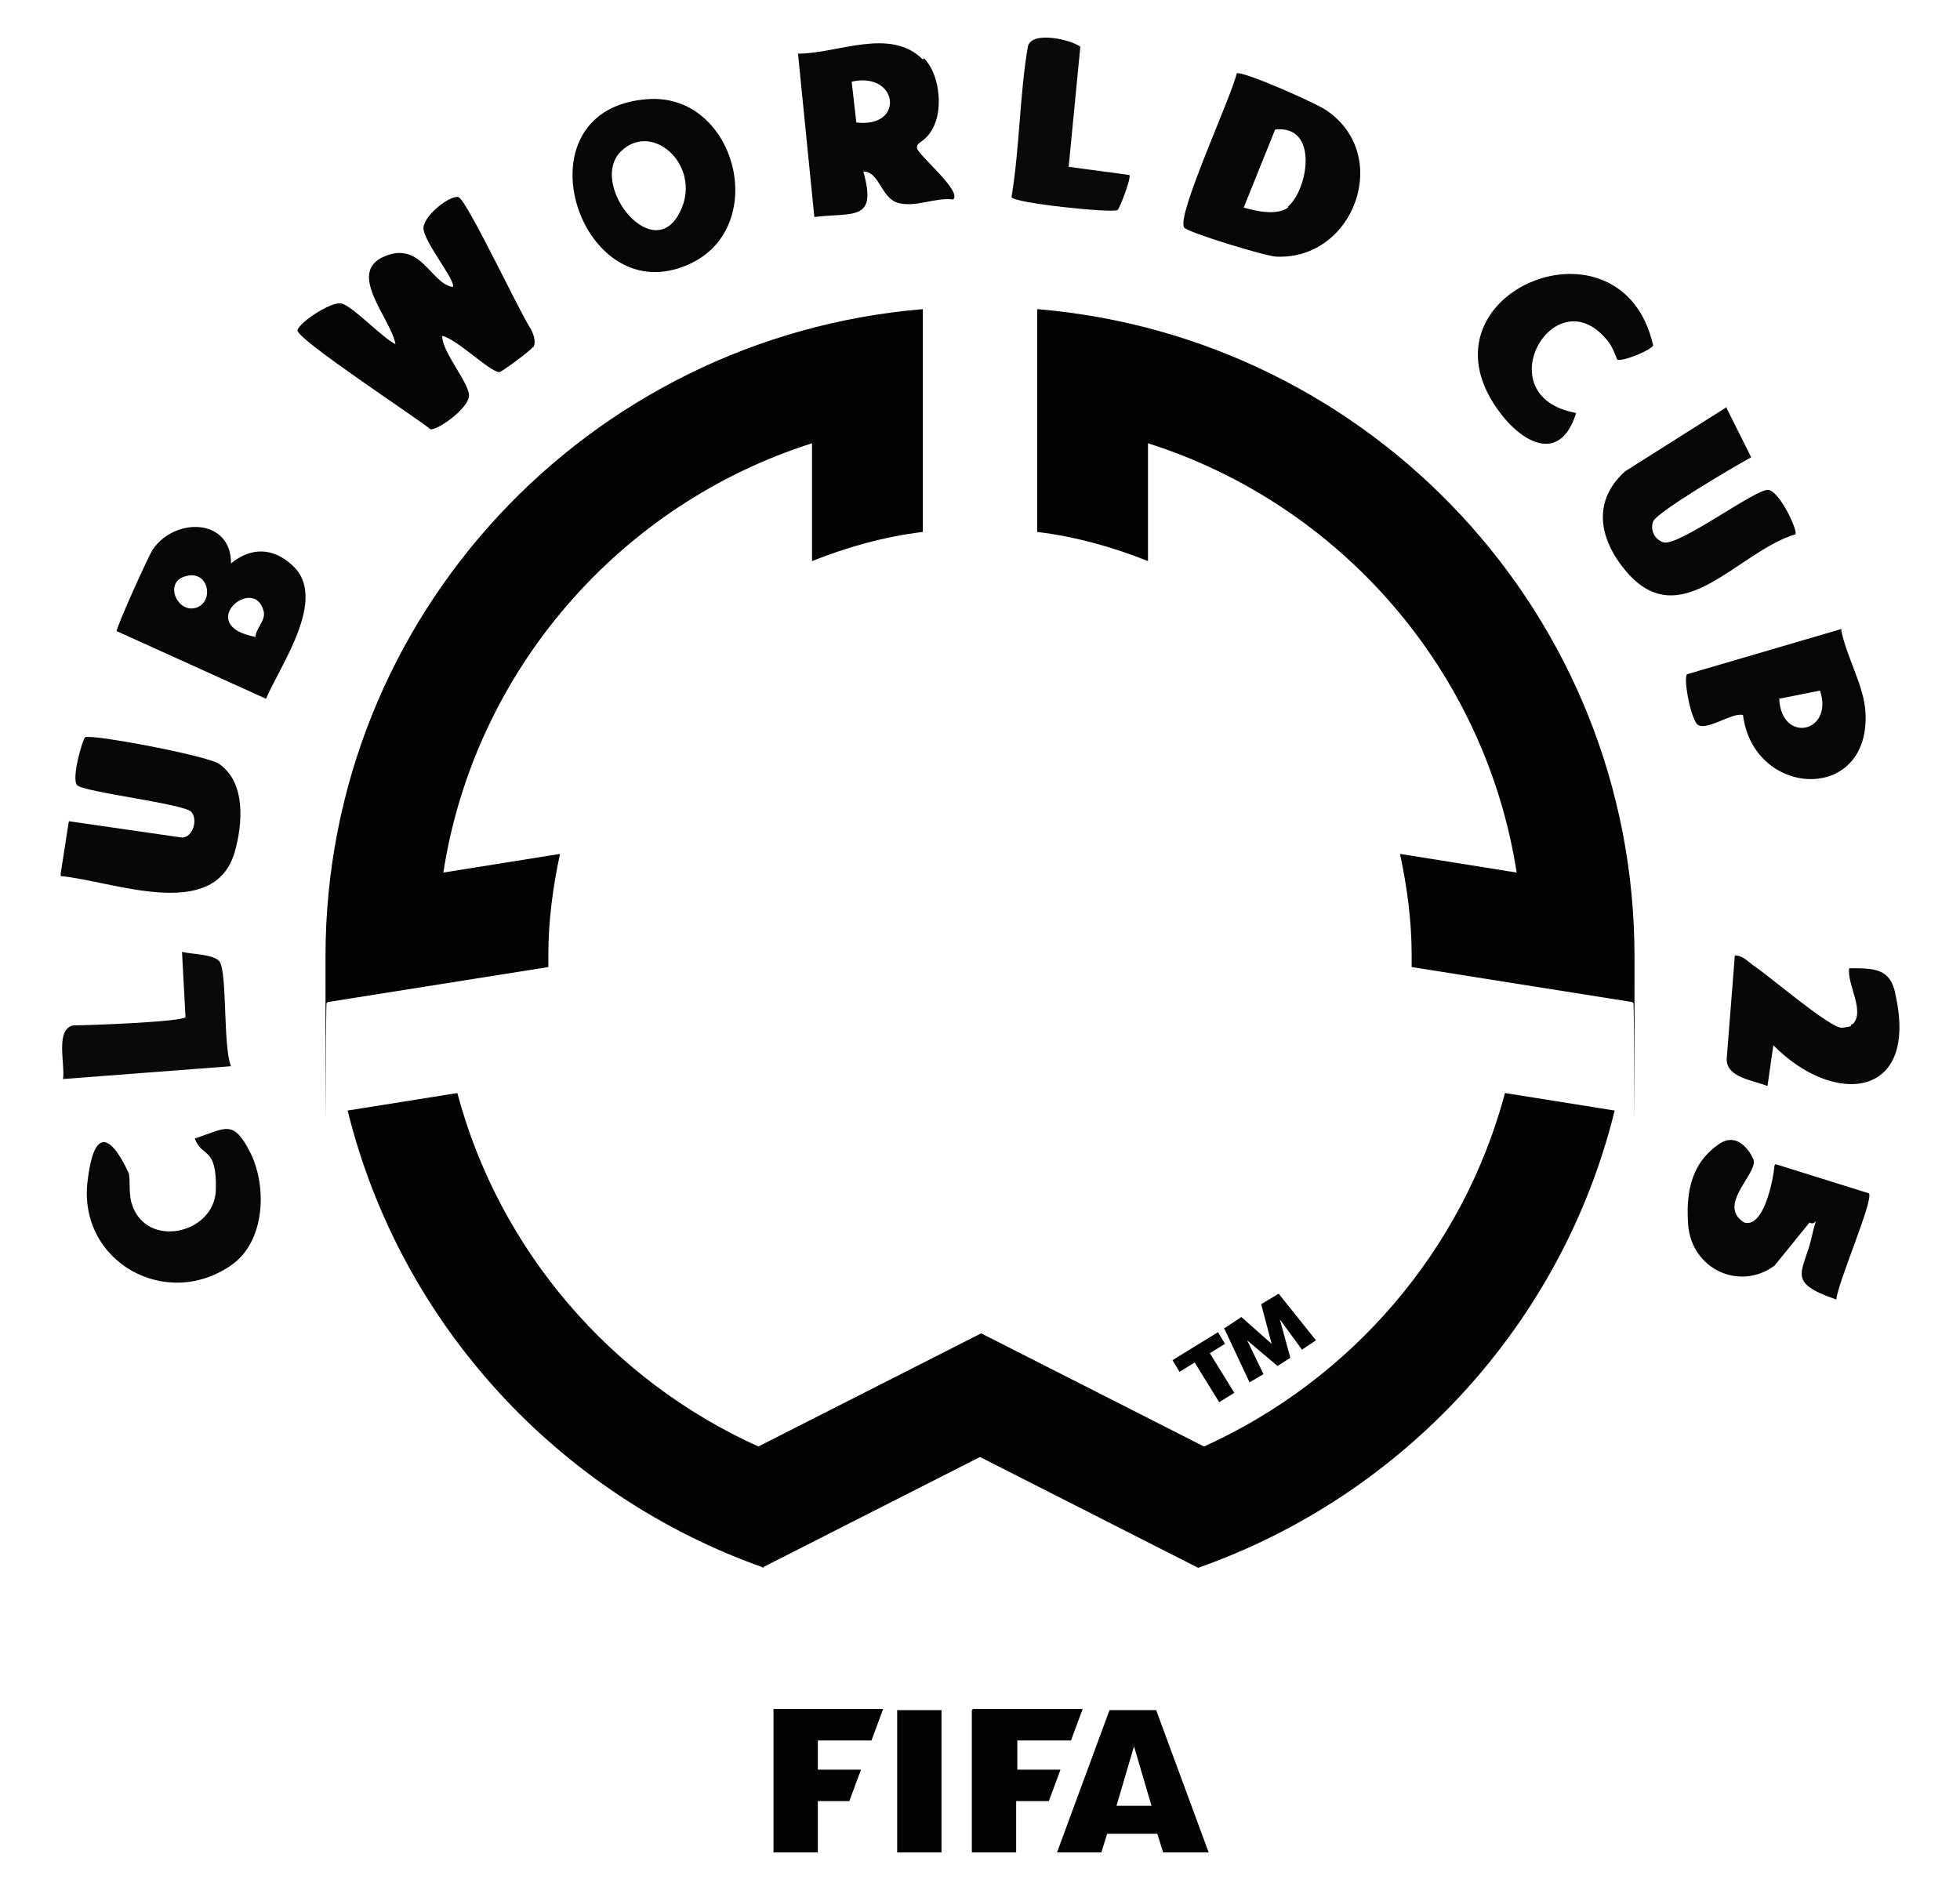 <?xml version="1.0" encoding="UTF-8"?>
<svg id="Layer_1" xmlns="http://www.w3.org/2000/svg" version="1.1" viewBox="0 0 168 162">
  <!-- Generator: Adobe Illustrator 29.1.0, SVG Export Plug-In . SVG Version: 2.1.0 Build 142)  -->
  <defs>
    <style>
      .st0 {
        fill: #080808;
      }

      .st1 {
        fill: #090909;
      }

      .st2 {
        fill: #050505;
      }

      .st3 {
        fill-rule: evenodd;
      }

      .st3, .st4 {
        fill: #030303;
      }

      .st5 {
        fill: #060606;
      }

      .st6 {
        fill: #070707;
      }
    </style>
  </defs>
  <path class="st4" d="M28.1,85.9l18.9-3v-1c0-3,.4-5.9,1-8.7l-10,1.6c2.7-17.4,15.2-31.6,31.6-36.8v10.1c3-1.2,6.2-2.1,9.5-2.5v-19.1c-28.7,2.4-51.2,26.3-51.2,55.5s0,2.7.1,4Z"/>
  <path class="st4" d="M139.9,85.9l-18.9-3v-1c0-3-.4-5.9-1-8.7l10,1.6c-2.7-17.4-15.2-31.6-31.6-36.8v10.1c-3-1.2-6.2-2.1-9.5-2.5v-19.1c28.7,2.4,51.2,26.3,51.2,55.5s0,2.7-.1,4Z"/>
  <path class="st4" d="M65.3,134.4l18.7-9.5,18.7,9.5c17.6-6.2,31.2-20.9,35.7-39.2l-9.4-1.5c-3.6,13.5-13.2,24.6-25.8,30.3l-19.1-9.7-19.1,9.7c-12.6-5.7-22.2-16.8-25.8-30.3l-9.4,1.5c4.5,18.3,18.1,33,35.7,39.2Z"/>
  <path class="st3" d="M66.3,146.6v12.2h3.8v-4.4h2.7l1-2.7h-3.7v-2.5h4.6l1-2.7h-9.4Z"/>
  <path class="st4" d="M80.7,146.6h-3.8v12.2h3.8v-12.2Z"/>
  <path class="st3" d="M83.3,146.6v12.2h3.8v-4.4h2.8l1-2.7h-3.7v-2.5h4.6l1-2.7h-9.4Z"/>
  <path class="st3" d="M103.6,158.8h-3.9l-.5-1.6h-4.3l-.5,1.6h-3.8l4.5-12.2h4l4.5,12.2h0ZM98.7,154.8l-1.5-5.1-1.5,5.1h3Z"/>
  <path class="st4" d="M100.5,116.6l3.9-2.4.6,1-1.3.8,2.1,3.4-1.3.8-2.1-3.4-1.3.8-.6-1ZM104.9,113.9l1.5-1,2.6,2.3-.9-3.4,1.5-.9,3.2,4-1.2.8-1.9-2.6.9,3.3-1.1.7-2.6-2.2,1.4,2.9-1.2.7-2.2-4.7h0Z"/>
  <g>
    <path class="st2" d="M45.7,29.7c0,.2-2.7,2.2-2.9,2.2-.8,0-3.7-2.9-4.9-3.1,0,1.4,2.3,4,2.3,5.1s-2.7,3-3.3,2.9c-1.2-1-11.6-7.8-11.4-8.5s2.8-2.4,3.7-2.3,3.6,3,4.7,3.5c-.4-2.2-4.2-6.1-1-7.5s4,2.3,5.9,2.6c.4-.4-2.6-4-2.5-5.1s2.3-2.8,3-2.6,5.3,10,6.2,11.3c.2.4.5,1.1.2,1.6Z"/>
    <path class="st5" d="M55.5,8.5c8-.6,10.9,12.3,2.3,14.6s-13.3-13.8-2.3-14.6ZM53.2,13c-2.7,2.7,2.5,9.5,4.9,5.5s-2.1-8.3-4.9-5.5Z"/>
    <path class="st5" d="M101.5,19.5c-.7-1,4.1-11.3,4.5-13.2.4-.3,6.7,2.5,7.6,3.1,5.8,3.8,2.5,12.9-4.2,12.6-.8,0-7.7-2.1-7.9-2.5ZM110.4,17.7c1.7-1.4,2.7-7-1.1-6.6l-2.7,6.7c1.1.3,2.8.7,3.8,0Z"/>
    <path class="st5" d="M19.8,48.3c1.7-1.4,3.6-1.4,5.3.2,3,2.8-1,8.4-2.3,11.4l-12.8-5.8c0-.4,2.7-6.4,3.1-7,1.9-2.8,6.8-2.7,6.7,1.3ZM15.9,49.4c-1.9.5-.7,3.2.9,2.7s1.1-3.3-.9-2.7ZM21.9,54.6c0-.7.9-1.4.7-2.2-.8-3.2-6,1.2-.7,2.2Z"/>
    <path class="st5" d="M79.2,5c1.3,1.3,1.6,4.1.9,5.7s-1.6,1.4-1.5,2,3.9,3.7,3.1,4.4c-1.5-.2-3.2.7-4.7.3s-1.6-2.7-3-2.7c1.2,4.3-.8,3.5-4.2,3.9l-1.4-14c3.4,0,7.9-2.3,10.7.5ZM73.4,10.5c4.2.5,3.6-4.4-.4-3.5l.4,3.5Z"/>
    <path class="st6" d="M5.2,74.9l.7-4.5,9.7,1.4c.9,0,1.4-1.5.8-2.2s-9.3-1.7-9.8-2.3.5-4,.7-4.1c.5-.3,10.6,1.6,11.5,2.3,2.3,1.6,2,5.2,1.3,7.6-1.8,6-10.5,2.4-14.9,2Z"/>
    <path class="st5" d="M148,35l2.1,4.2c-1.3.7-8.1,4.7-8.4,5.5s.2,1.6.9,1.8c1.4.3,8-4.7,9-4.5s2.5,3.5,2.3,3.8c-5,1.5-9.8,8.7-14.5,3.2-2.3-2.7-3-6-.1-8.6l8.7-5.5Z"/>
    <path class="st5" d="M157.8,53.9c.4,2.3,2,4.9,2.1,7.2.4,7.8-9.6,7.3-10.5.2-.9-.3-3.4,1.6-4,.7s-1.1-3.9-.8-4.2l13.3-3.9ZM156,59.2l-3.5.7c.2,3.9,4.7,2.9,3.5-.7Z"/>
    <path class="st5" d="M152.2,99.8l8,2.5c.4.6-2.7,7.7-2.8,9.1-4.4-1.5-2.8-2.3-2.1-5.4s.6-.7-.2-1.2l-3,3.7c-3,2.2-7.1.3-7.4-3.5s.9-5.7,2.6-6.9,2.8.8,3,1.3c.4,1.2-3.2,3.9-.8,5.4,1.7.5,2.5-3.7,2.6-4.9Z"/>
    <path class="st0" d="M158.8,87.8c1.1-1.1-.5-3.4-.3-4.8,2.2,0,3.6,0,4,2.4,1.9,8.9-5.4,9.4-10.5,4.2l-.5,3.5c-1.2-.5-3.5-.7-3.5-2.3l.7-8.9c.6,0,1,.4,1.5.8,1.4.9,6.7,5.5,7.7,5.4s.7-.2.8-.3Z"/>
    <path class="st0" d="M138.6,30.8c0,0-.4-1.2-.9-1.7-4.5-5.4-10.4,4.9-2.6,6.3-1.4,4.5-4.8,2.5-6.8-.4-7-10,10.7-17.2,13.4-5.4-.1.4-2.8,1.5-3.1,1.2Z"/>
    <path class="st6" d="M11,100.5c.2.3,0,1.9.3,2.7,1.2,3.9,7.1,2.6,7.2-1.2s-1.2-2.7-1.8-4.4c2.7-.9,3.3-1.7,4.8,1.3,1.4,2.9,1.2,7.5-1.6,9.5-5.6,4-13.2-.2-12.4-7.1s3.3-1.2,3.5-.8Z"/>
    <path class="st1" d="M91.6,14.3l5.2.7c.2.2-.8,2.8-1,3-.4.3-9-.6-9.1-1.1.7-4.2.7-8.8,1.4-12.9.3-1.4,3.7-.6,4.5,0l-1,10.3Z"/>
    <path class="st1" d="M19.8,91.4l-14.4,1.1c.2-1.3-.7-4.3.9-4.6,1.3,0,9.2-.3,9.6-.7l-.3-5.6c.8.2,2.7.2,3.2.8.7.9.3,7.3,1,9Z"/>
  </g>
</svg>